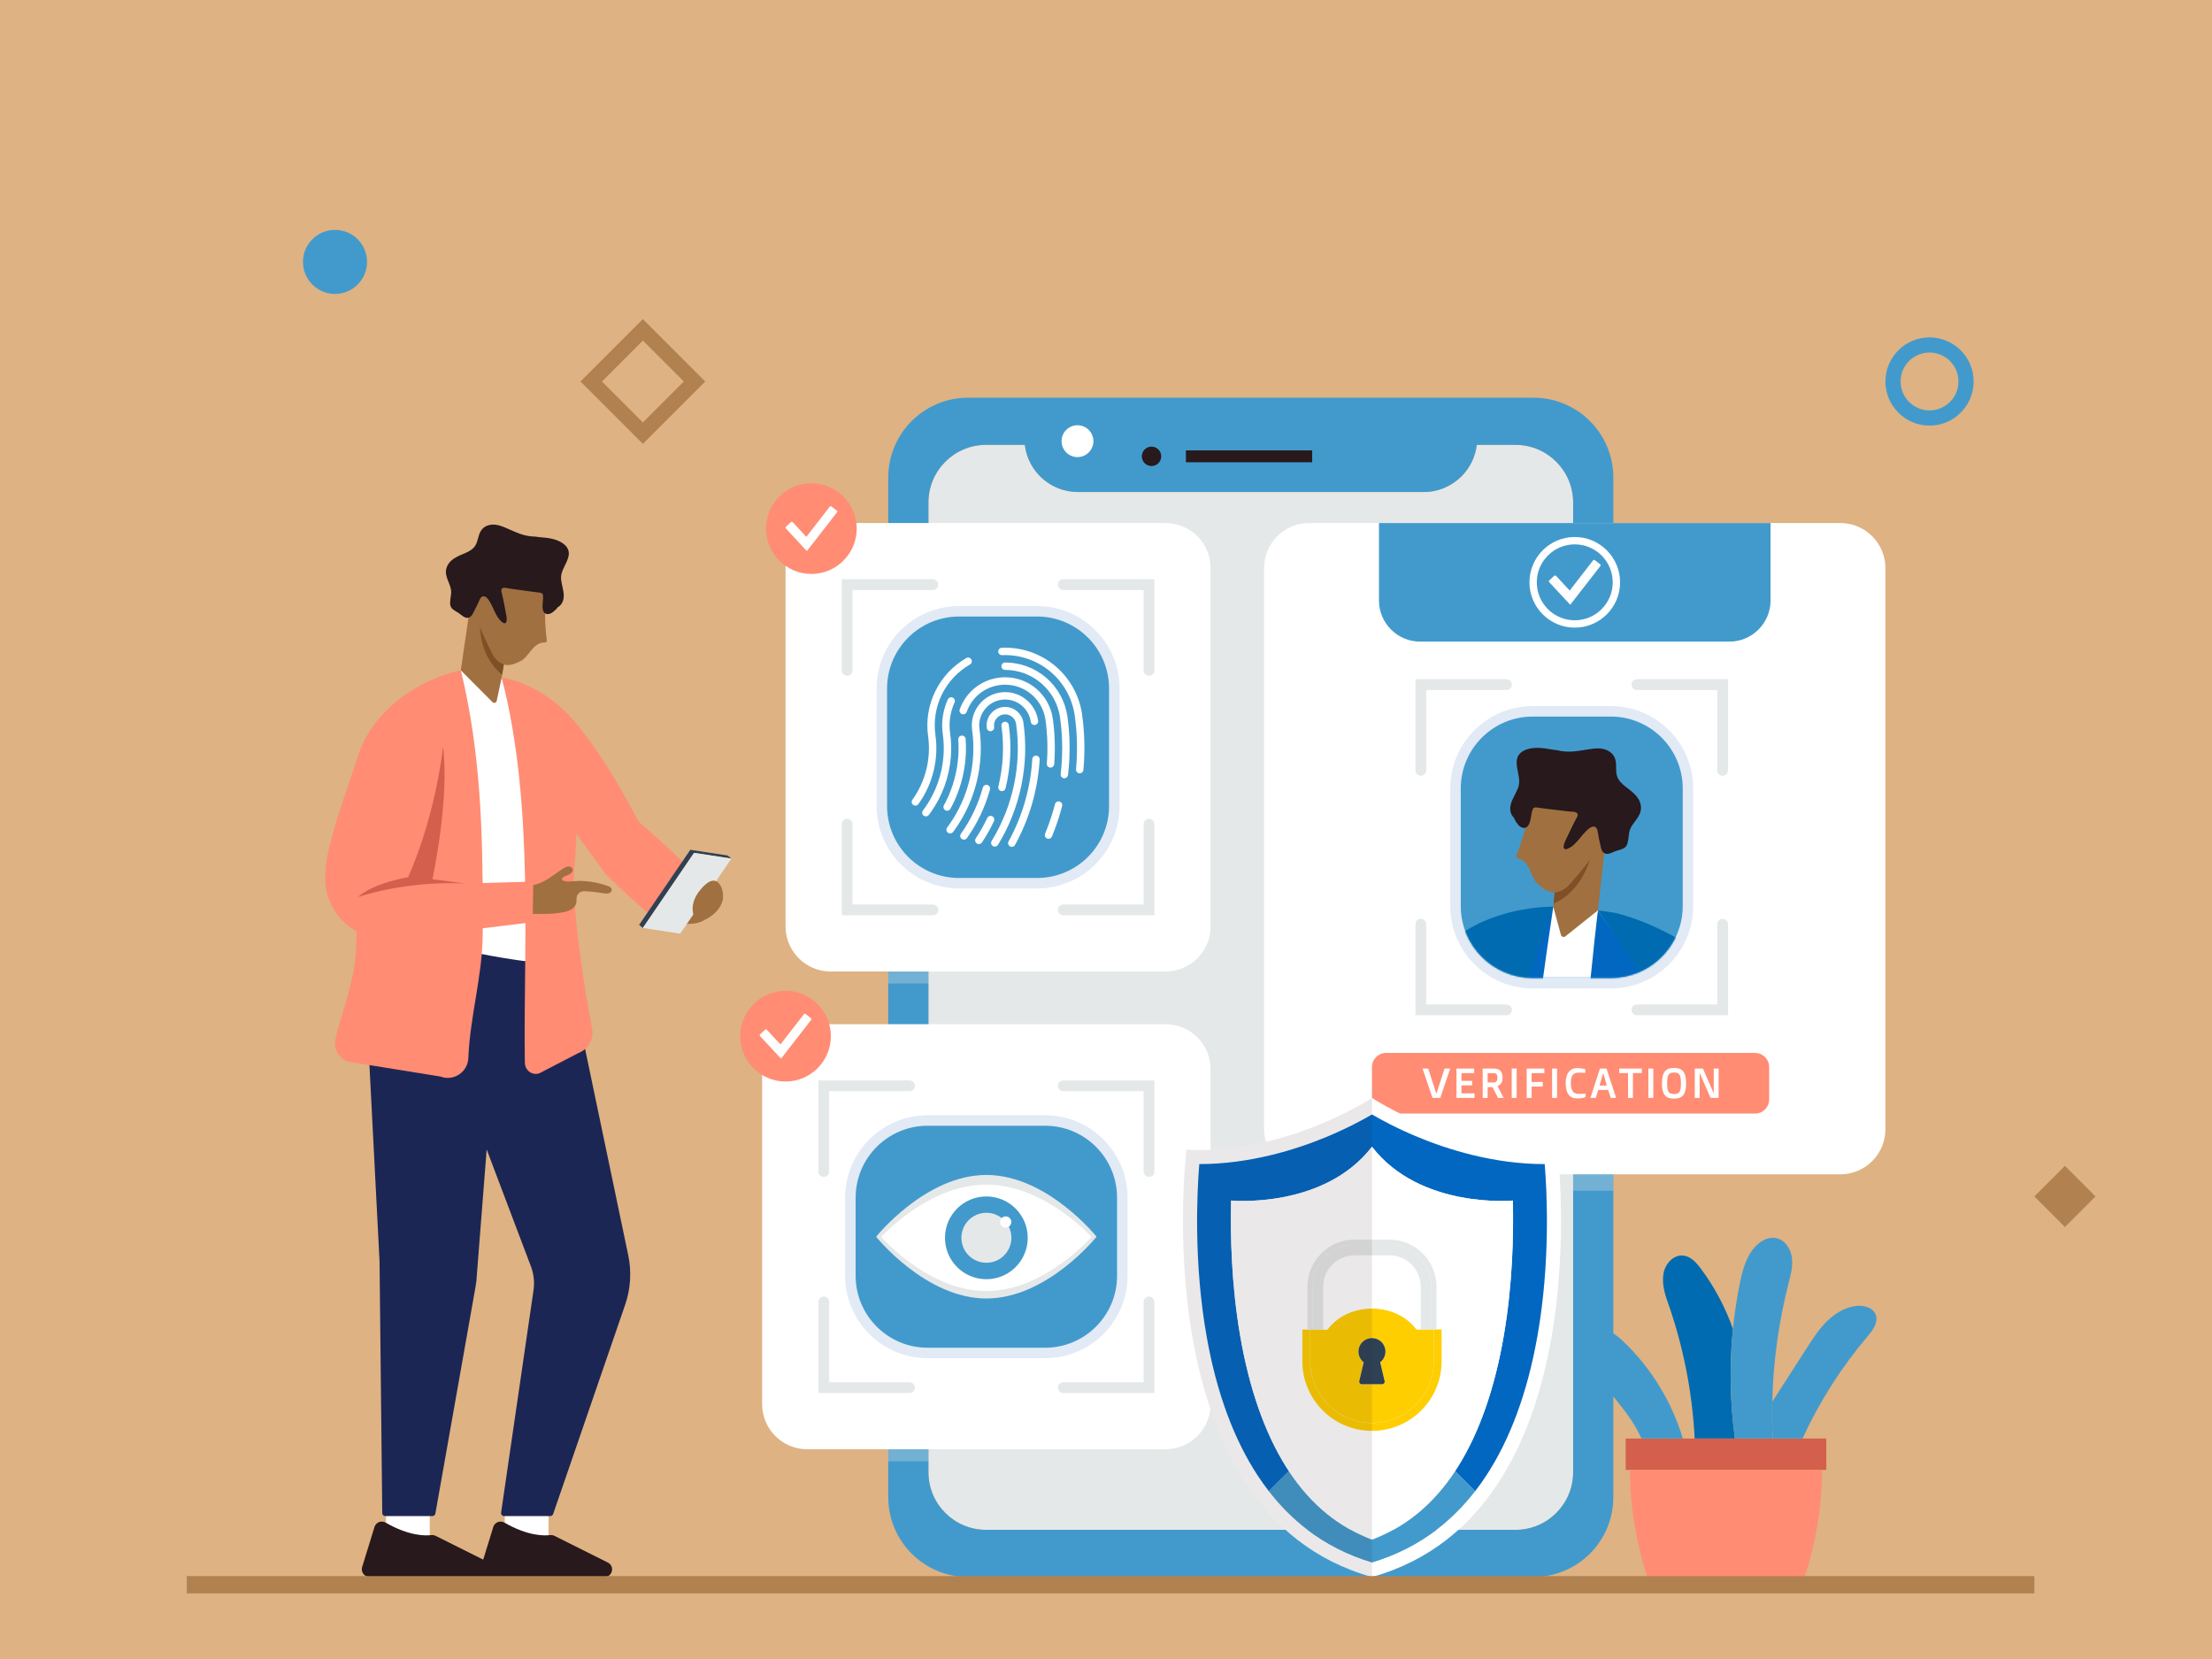 <?xml version="1.0" encoding="UTF-8"?> <svg xmlns="http://www.w3.org/2000/svg" width="1440" height="1080" viewBox="0 0 1440 1080" fill="none"><rect width="1440" height="1080" fill="#DEB282"></rect><path d="M1438.22 0H1V1080H1438.22V0Z" fill="#DEB282"></path><path d="M357.1 982.15H328.62V1003.35H357.1V982.15Z" fill="white"></path><path d="M395.7 1017.23L360.93 999.83C360.06 999.39 359.08 999.22 358.12 999.34C354.48 999.8 343.76 1000.09 328.39 991.22C325.62 989.62 322.08 990.97 321.13 994.03L313.09 1020.13C312.11 1023.32 314.49 1026.55 317.83 1026.55L393.48 1026.62C398.72 1026.62 400.39 1019.57 395.71 1017.22L395.7 1017.23Z" fill="#27191C"></path><path d="M279.77 982.15H251.29V1003.35H279.77V982.15Z" fill="white"></path><path d="M318.37 1017.23L283.6 999.83C282.73 999.39 281.75 999.22 280.79 999.34C277.15 999.8 266.43 1000.09 251.06 991.22C248.29 989.62 244.75 990.97 243.8 994.03L235.76 1020.13C234.78 1023.32 237.16 1026.55 240.5 1026.55L316.15 1026.62C321.39 1026.62 323.06 1019.57 318.38 1017.22L318.37 1017.23Z" fill="#27191C"></path><path d="M326.59 441.08L349.52 481.32L347.26 635.03L288.86 625.85L288.39 450.48L299.99 436.37L326.59 441.08Z" fill="white"></path><path d="M358.26 986.94H328.12C326.94 986.94 326.04 985.9 326.21 984.73L347.33 839.85C348.09 834.65 347.5 829.34 345.63 824.43L316.82 748.29L310.42 830.1C310.31 832.71 310.01 835.3 309.54 837.87L283.43 985.35C283.27 986.27 282.47 986.94 281.53 986.94H250.78C249.72 986.94 248.86 986.09 248.85 985.03L247.08 821.02L239.38 671.47C237.65 637.89 268.14 611.79 301.07 618.59C325.82 623.71 348.8 627.57 369.4 627.91L408.98 817.16C411.23 827.89 410.53 839.04 406.96 849.41L360.09 985.64C359.82 986.42 359.09 986.94 358.27 986.94H358.26Z" fill="#1C2654"></path><path d="M459.61 579.23L437.16 606.23C424.49 597.95 403.23 577.75 394.38 569.21L342.19 497L326.59 441.07C326.59 441.07 354.17 444.31 376.78 473.03C395.9 497.3 405.76 516.72 415.47 534.47C416.33 536.04 449.91 563.14 459.62 579.22L459.61 579.23Z" fill="#FF8C73"></path><path d="M326.59 441.08C326.59 441.08 384.6 451.08 373.91 564.62C371.72 587.9 380.11 642.47 385.41 669.7C386.7 676.32 383.06 682.91 376.79 685.39L351.35 698.6C346.67 700.45 341.78 696.95 341.69 691.92C340.41 620.87 348.25 524.51 326.59 441.09V441.08Z" fill="#FF8C73"></path><path d="M314.28 595.01C314.28 599.55 314.27 604.09 314.23 608.64C314.06 635.15 306 661.5 304.88 688.83C304.5 698.01 295.22 704.1 286.65 700.81L226.31 691.08C220.38 688.8 217.03 682.53 218.41 676.33C221.57 662.06 230.91 638.77 231.77 618.44C232.1 610.6 232.33 602.43 232.52 594.05C233.07 569.4 233.25 542.85 234.43 516.95L299.99 436.37C313.07 490.03 314.27 542.78 314.28 595.01Z" fill="#FF8C73"></path><path d="M453.16 576.14C448.47 581.96 444.49 588.35 441.31 595.12C444.63 598.54 429.02 595.88 432.34 599.3C436.99 600.54 451.76 603.79 458.8 598.72C457.53 591.07 454.43 583.79 453.16 576.14Z" fill="#A07040"></path><path d="M343.99 594.82C351.33 595.04 358.73 595.25 365.97 593.98C367.87 593.65 369.79 593.2 371.48 592.26C372.89 591.48 374.15 590.31 374.83 588.83C375.57 587.23 375.09 585.49 375.46 583.79C375.77 582.35 376.78 581.25 378.08 580.62C379.53 579.92 381.06 580.2 382.64 580.3C384.98 580.45 387.31 580.69 389.62 581.02C390.99 581.22 392.36 581.43 393.74 581.62C394.93 581.79 396.22 581.78 397.22 581.05C397.87 580.58 398.29 579.82 398.19 579.03C398.04 577.77 396.76 577.16 395.62 576.75C391.8 575.37 387.71 574.4 383.7 573.89C381.65 573.63 379.58 573.49 377.51 573.46C375.51 573.43 373.63 573.72 371.65 573.85C369.9 573.97 368.04 573.93 366.43 573.19C365.82 572.91 365.64 572.11 366.08 571.6C366.92 570.62 368.41 570.12 369.69 569.63C371.44 568.97 373.4 567.44 372.69 565.6C372.38 564.79 371.6 564.26 370.74 564.13C369.2 563.88 367.84 564.64 366.6 565.43C362.87 567.78 359.45 570.6 355.65 572.82C351.85 575.04 347.51 576.67 343.12 576.31C342.81 582.37 342.98 588.83 344 594.81L343.99 594.82Z" fill="#A07040"></path><path d="M295.01 479.6L266.31 567.23C265.19 570.65 266.67 574.39 269.84 576.1L345.14 573.98C346.26 573.95 347.17 574.86 347.15 575.97L346.76 598.61C346.74 599.59 346.01 600.4 345.04 600.52L257.53 611.31C239.53 613.53 222 603.8 214.85 587.13C212.8 582.34 211.69 577.22 211.81 572C211.95 566.27 212.36 561.2 212.99 558.09C217.57 535.15 228.87 505.64 233.29 491.54C240.57 468.33 264.71 444.5 299.97 436.35L294.99 479.58L295.01 479.6Z" fill="#FF8C73"></path><path d="M306.04 394.85L299.98 436.37L320.38 456.84C320.52 456.99 320.65 457.12 320.79 457.23C321.72 457.98 323.12 457.41 323.36 456.25L326.58 441.08L326.88 439.22L327.23 437.09L330.09 419.8L330.37 418.07L306.02 394.84L306.04 394.85Z" fill="#A07040"></path><path d="M312.47 406.93C312.47 406.93 311.74 427.32 326.89 439.22L327.24 437.09L330.1 419.8L312.46 406.93H312.47Z" fill="#7F5025"></path><path d="M355.01 386.12C354.61 394.49 354.7 408.07 355.92 416.35C355.99 416.82 356.05 417.35 355.78 417.74C355.38 418.33 354.52 418.3 353.8 418.32C350.48 418.4 347.76 420.92 345.68 423.5C343.6 426.08 341.67 428.99 338.7 430.46C335.72 431.93 332.35 433.44 328.95 432.81C325.31 432.13 321.97 428.88 320.5 425.59C316 417.12 310.88 404.94 305.56 391.58L313.3 372.72L355 386.11L355.01 386.12Z" fill="#A07040"></path><path d="M293.8 364.96C296.44 362.57 299.75 361.4 302.96 360.01C305.41 358.95 307.84 357.58 309.34 355.3C311.24 352.4 311.17 348.68 312.97 345.73C315.66 341.33 321.11 340.75 325.63 342.25C331.34 344.14 336.57 347.39 342.51 348.65C343.55 348.87 344.6 349.04 345.65 349.17C347.47 349.21 349.25 349.36 350.98 349.66C354.18 349.91 357.38 350.18 360.51 351.04C365.62 352.46 371.29 355.84 370.16 361.85C369.92 363.14 369.46 364.38 368.93 365.59C367.3 369.3 364.89 372.8 365.25 376.98C365.55 380.42 367 384.29 367 387.88C367 390.04 366.48 392.1 364.87 393.91C364.39 394.46 363.82 394.9 363.21 395.22C362.79 395.77 362.34 396.3 361.84 396.79C360.46 398.14 358.7 399.71 356.66 399.77C354.94 399.82 353.81 398.67 353.44 397.08C352.7 393.88 353.81 390.73 353.48 387.49C353.29 385.61 351.06 385.78 349.63 385.6C345.35 385.03 343.24 384.79 338.97 384.16C336.64 383.82 334.31 383.5 331.97 383.19C330.6 383 327.08 381.77 326.47 383.68C326.15 384.7 326.59 385.81 326.83 386.8C327.93 391.36 328.7 396.04 329.61 400.65C329.84 401.82 330.52 406.19 328.16 405.71C327.83 405.64 327.53 405.45 327.26 405.25C324.48 403.29 322.87 399.97 321.48 396.96C320.79 395.45 320.11 393.91 319.27 392.46C318.52 391.16 317.42 389.23 316.02 388.5C313.8 387.36 312.65 389.37 311.88 391.14C311.78 391.37 311.68 391.6 311.59 391.82C310.81 393.68 309.88 395.49 308.93 397.27C308.02 398.97 307.28 401.14 305.39 401.97C302.99 403.03 300.61 400.51 298.87 399.28C297.19 398.09 293.81 396.67 293.26 394.43C292.58 391.63 293.56 388.82 293.71 386.02C294.01 380.28 288.92 375.76 290.64 369.86C291.23 367.85 292.36 366.25 293.8 364.95V364.96Z" fill="#27191C"></path><path d="M288.39 485.98C288.39 485.98 284.55 527.85 265.73 571.08C265.73 571.08 243.37 574.64 232.92 584.01C232.92 584.01 263.95 573.09 302.8 575.19L281.5 572.37C281.5 572.37 292.84 519.97 288.39 485.98Z" fill="#D35F4C"></path><path d="M418.5 604.08L416.06 602.08L449.38 553.21L473.71 556.93L476.15 558.93L451.82 555.21L418.5 604.08Z" fill="#2F4154"></path><path d="M418.5 604.08L451.82 555.21L476.15 558.93L442.83 607.8L418.5 604.08Z" fill="#E5E8E8"></path><path d="M454.24 581.53C451.64 585.3 450.23 590.02 451.21 594.54C451.5 595.86 452.11 597.1 453.1 598.01C455.55 600.27 458.48 599.15 460.83 597.75C465.38 595.06 469.4 590.93 470.53 585.76C471.34 582.03 469.94 574.57 465.42 573.42C461.28 572.37 456.28 578.55 454.23 581.52L454.24 581.53Z" fill="#A07040"></path><path d="M1024.11 327.13V958.39C1024.11 979.12 1007.31 995.92 986.59 995.92H641.94C621.21 995.92 604.41 979.12 604.41 958.39V327.13C604.41 306.41 621.21 289.6 641.94 289.6H667.13C669.18 306.89 683.89 320.31 701.74 320.31H926.78C936.4 320.31 945.13 316.41 951.43 310.1C956.81 304.71 960.44 297.57 961.39 289.6H986.58C1007.3 289.6 1024.1 306.41 1024.1 327.13H1024.11Z" fill="#E5E8E8"></path><path d="M998.3 258.9H630.22C601.52 258.9 578.25 282.16 578.25 310.86V974.66C578.25 1003.36 601.52 1026.62 630.22 1026.62H998.3C1027 1026.62 1050.26 1003.36 1050.26 974.66V310.86C1050.26 282.16 1027 258.9 998.3 258.9ZM1024.11 958.39C1024.11 979.12 1007.31 995.92 986.59 995.92H641.94C621.21 995.92 604.41 979.12 604.41 958.39V327.13C604.41 306.41 621.21 289.6 641.94 289.6H667.13C669.18 306.89 683.89 320.31 701.74 320.31H926.78C936.4 320.31 945.13 316.41 951.43 310.1C956.81 304.71 960.44 297.57 961.39 289.6H986.58C1007.3 289.6 1024.1 306.41 1024.1 327.13V958.39H1024.11Z" fill="#429ACC"></path><path d="M701.44 276.83C707.16 276.83 711.81 281.48 711.81 287.2C711.81 292.92 707.16 297.57 701.44 297.57C695.72 297.57 691.07 292.92 691.07 287.2C691.07 281.48 695.72 276.83 701.44 276.83Z" fill="white"></path><path d="M854.22 293.21H772.02V300.93H854.22V293.21Z" fill="#27191C"></path><path d="M749.64 303.39C753.13 303.39 755.96 300.56 755.96 297.07C755.96 293.58 753.13 290.75 749.64 290.75C746.15 290.75 743.32 293.58 743.32 297.07C743.32 300.56 746.15 303.39 749.64 303.39Z" fill="#27191C"></path><g opacity="0.3"><path d="M1050.27 351.15V775.15H862.98C846.78 775.15 833.6 761.97 833.6 745.76V380.53C833.6 364.32 846.78 351.14 862.98 351.14H1050.27V351.15Z" fill="#E5E8E8"></path></g><path d="M1198.02 340.48H852.3C836.074 340.48 822.92 353.634 822.92 369.86V735.1C822.92 751.326 836.074 764.48 852.3 764.48H1198.02C1214.25 764.48 1227.4 751.326 1227.4 735.1V369.86C1227.4 353.634 1214.25 340.48 1198.02 340.48Z" fill="white"></path><path d="M1065.64 442.19C1063.7 442.19 1062.13 443.76 1062.13 445.7C1062.13 447.64 1063.7 449.21 1065.64 449.21H1117.93V501.5C1117.93 503.44 1119.5 505.01 1121.44 505.01C1123.38 505.01 1124.95 503.44 1124.95 501.5V442.19H1065.64Z" fill="#E5E8E8"></path><path d="M1121.44 598.13C1119.5 598.13 1117.93 599.7 1117.93 601.64V653.93H1065.64C1063.7 653.93 1062.13 655.5 1062.13 657.44C1062.13 659.38 1063.7 660.95 1065.64 660.95H1124.95V601.64C1124.95 599.7 1123.38 598.13 1121.44 598.13Z" fill="#E5E8E8"></path><path d="M980.75 442.19H921.44V501.5C921.44 503.44 923.01 505.01 924.95 505.01C926.89 505.01 928.46 503.44 928.46 501.5V449.21H980.75C982.69 449.21 984.26 447.64 984.26 445.7C984.26 443.76 982.69 442.19 980.75 442.19Z" fill="#E5E8E8"></path><path d="M980.75 653.93H928.46V601.64C928.46 599.7 926.89 598.13 924.95 598.13C923.01 598.13 921.44 599.7 921.44 601.64V660.95H980.75C982.69 660.95 984.26 659.38 984.26 657.44C984.26 655.5 982.69 653.93 980.75 653.93Z" fill="#E5E8E8"></path><path d="M1048.59 459.66H997.79C968.15 459.66 944.13 483.68 944.13 513.32V589.82C944.13 619.45 968.15 643.48 997.79 643.48H1048.6C1078.23 643.48 1102.26 619.46 1102.26 589.82V513.31C1102.26 483.68 1078.24 459.65 1048.6 459.65L1048.59 459.66Z" fill="#E2EAF5"></path><path d="M997.79 466.47H1048.6C1074.46 466.47 1095.45 487.46 1095.45 513.32V589.82C1095.45 615.68 1074.46 636.67 1048.6 636.67H997.79C971.93 636.67 950.94 615.68 950.94 589.82V513.32C950.94 487.46 971.93 466.47 997.79 466.47Z" fill="#429ACC"></path><path d="M1152.62 340.48V390.91C1152.62 405.68 1140.6 417.69 1125.84 417.69H924.48C909.71 417.69 897.7 405.67 897.7 390.91V340.48H1152.63H1152.62Z" fill="#429ACC"></path><path d="M1025.16 408.59C1008.89 408.59 995.66 395.36 995.66 379.09C995.66 362.82 1008.89 349.59 1025.16 349.59C1041.43 349.59 1054.66 362.82 1054.66 379.09C1054.66 395.36 1041.43 408.59 1025.16 408.59ZM1025.16 354.37C1011.53 354.37 1000.44 365.46 1000.44 379.09C1000.44 392.72 1011.53 403.81 1025.16 403.81C1038.79 403.81 1049.88 392.72 1049.88 379.09C1049.88 365.46 1038.79 354.37 1025.16 354.37Z" fill="white"></path><path d="M1038.19 364.65C1038.19 364.65 1038.11 364.59 1038.06 364.56C1038.01 364.53 1037.95 364.51 1037.89 364.49C1037.83 364.47 1037.76 364.46 1037.7 364.46C1037.6 364.46 1037.49 364.48 1037.39 364.53C1037.28 364.57 1037.18 364.67 1037.08 364.8L1021.86 384.45L1012.96 374.85C1012.9 374.79 1012.81 374.74 1012.7 374.7C1012.59 374.66 1012.48 374.64 1012.35 374.64C1012.25 374.64 1012.15 374.65 1012.07 374.68C1011.98 374.71 1011.91 374.75 1011.84 374.81L1008.58 377.84C1008.4 377.98 1008.31 378.16 1008.31 378.39C1008.31 378.59 1008.38 378.78 1008.52 378.96L1022.21 393.71L1041.82 368.48C1041.93 368.35 1041.99 368.18 1041.99 367.97C1041.99 367.69 1041.89 367.49 1041.69 367.36L1038.19 364.65Z" fill="white"></path><path d="M1142.52 685.45H902.34C897.265 685.45 893.15 689.565 893.15 694.64V715.74C893.15 720.815 897.265 724.93 902.34 724.93H1142.52C1147.6 724.93 1151.71 720.815 1151.71 715.74V694.64C1151.71 689.565 1147.6 685.45 1142.52 685.45Z" fill="#FF8C73"></path><path d="M932.54 714.75L926.06 695.61H929.74L934.97 711.76H935.18L940.4 695.61H944.08L937.6 714.75H932.54Z" fill="white"></path><path d="M948.17 695.61H959.68V698.6H951.39V703.63H958.34V706.57H951.39V711.76H959.91V714.75H948.17V695.61Z" fill="white"></path><path d="M965.23 695.61H972.35C972.86 695.61 973.36 695.64 973.85 695.71C974.34 695.78 974.8 695.9 975.23 696.07C975.66 696.24 976.06 696.47 976.42 696.76C976.78 697.05 977.09 697.42 977.35 697.88C977.61 698.34 977.82 698.88 977.96 699.52C978.1 700.15 978.17 700.9 978.17 701.76C978.17 702.33 978.12 702.84 978.03 703.3C977.94 703.75 977.81 704.15 977.65 704.5C977.49 704.85 977.31 705.15 977.11 705.41C976.91 705.67 976.71 705.89 976.5 706.08C976.01 706.51 975.45 706.81 974.84 706.98V707.01L978.88 714.76H975.2L971.62 707.73H968.44V714.76H965.22V695.62L965.23 695.61ZM972.32 704.69C974 704.69 974.84 703.65 974.84 701.56C974.84 701.01 974.78 700.55 974.66 700.17C974.54 699.79 974.36 699.48 974.14 699.25C973.91 699.02 973.64 698.85 973.31 698.75C972.99 698.65 972.63 698.6 972.24 698.6H968.44V704.69H972.32Z" fill="white"></path><path d="M984.11 695.61H987.33V714.75H984.11V695.61Z" fill="white"></path><path d="M993.86 695.61H1005.37V698.6H997.08V704.37H1004.34V707.36H997.08V714.75H993.86V695.61Z" fill="white"></path><path d="M1010.4 695.61H1013.62V714.75H1010.4V695.61Z" fill="white"></path><path d="M1026.72 715.08C1026.1 715.08 1025.49 715.02 1024.88 714.91C1024.27 714.79 1023.69 714.59 1023.14 714.31C1022.59 714.02 1022.08 713.64 1021.6 713.15C1021.13 712.66 1020.71 712.05 1020.37 711.3C1020.02 710.55 1019.75 709.67 1019.55 708.64C1019.35 707.61 1019.26 706.41 1019.26 705.03C1019.26 703.65 1019.37 702.55 1019.6 701.55C1019.82 700.55 1020.12 699.69 1020.5 698.97C1020.88 698.25 1021.31 697.65 1021.81 697.18C1022.31 696.71 1022.84 696.34 1023.39 696.06C1023.94 695.78 1024.51 695.59 1025.08 695.48C1025.65 695.37 1026.2 695.31 1026.73 695.31C1027.62 695.31 1028.4 695.36 1029.06 695.44C1029.72 695.53 1030.28 695.63 1030.72 695.73C1031.24 695.86 1031.68 696 1032.05 696.16V698.47C1031.68 698.44 1031.29 698.42 1030.87 698.39C1030.51 698.37 1030.1 698.35 1029.64 698.33C1029.18 698.31 1028.7 698.3 1028.2 698.3C1027.74 698.3 1027.29 698.32 1026.84 698.35C1026.39 698.39 1025.95 698.48 1025.54 698.62C1025.12 698.77 1024.74 698.98 1024.38 699.27C1024.02 699.56 1023.71 699.95 1023.45 700.44C1023.19 700.94 1022.98 701.55 1022.83 702.3C1022.68 703.04 1022.61 703.94 1022.61 704.99C1022.61 706.1 1022.69 707.05 1022.84 707.83C1022.99 708.62 1023.2 709.27 1023.47 709.8C1023.74 710.33 1024.05 710.74 1024.41 711.05C1024.77 711.35 1025.16 711.58 1025.58 711.74C1026 711.9 1026.44 711.99 1026.9 712.03C1027.36 712.07 1027.81 712.09 1028.27 712.09C1028.86 712.09 1029.4 712.09 1029.88 712.06C1030.36 712.04 1030.77 712.02 1031.11 712.01C1031.51 711.98 1031.87 711.96 1032.2 711.93V714.25C1031.81 714.41 1031.34 714.55 1030.8 714.67C1030.33 714.78 1029.77 714.87 1029.09 714.96C1028.41 715.05 1027.63 715.09 1026.74 715.09L1026.72 715.08Z" fill="white"></path><path d="M1041.57 695.61H1045.84L1052.1 714.75H1048.54L1046.93 709.56H1040.41L1038.87 714.75H1035.36L1041.57 695.61ZM1046.05 706.67L1043.69 698.57H1043.64L1041.28 706.67H1046.06H1046.05Z" fill="white"></path><path d="M1059.84 698.57H1054.1V695.61H1068.83V698.57H1063.03V714.75H1059.84V698.57Z" fill="white"></path><path d="M1073.08 695.61H1076.3V714.75H1073.08V695.61Z" fill="white"></path><path d="M1089.8 715.17C1088.98 715.17 1088.21 715.11 1087.51 715C1086.8 714.88 1086.16 714.68 1085.58 714.39C1085 714.1 1084.48 713.71 1084.03 713.23C1083.58 712.75 1083.2 712.14 1082.88 711.4C1082.57 710.66 1082.33 709.79 1082.17 708.78C1082.01 707.77 1081.93 706.59 1081.93 705.25C1081.93 703.24 1082.11 701.58 1082.47 700.29C1082.83 698.99 1083.35 697.97 1084.03 697.22C1084.71 696.47 1085.54 695.95 1086.51 695.66C1087.48 695.37 1088.58 695.22 1089.81 695.22C1090.62 695.22 1091.38 695.28 1092.09 695.41C1092.8 695.54 1093.44 695.75 1094.02 696.04C1094.6 696.34 1095.12 696.73 1095.56 697.23C1096.01 697.73 1096.38 698.35 1096.69 699.09C1097 699.83 1097.23 700.71 1097.39 701.73C1097.55 702.75 1097.63 703.92 1097.63 705.25C1097.63 706.58 1097.55 707.75 1097.39 708.76C1097.23 709.77 1096.99 710.64 1096.69 711.38C1096.39 712.12 1096 712.73 1095.56 713.22C1095.11 713.71 1094.6 714.09 1094.02 714.38C1093.44 714.67 1092.79 714.87 1092.09 714.99C1091.38 715.11 1090.62 715.17 1089.81 715.17H1089.8ZM1089.8 712.2C1090.68 712.2 1091.4 712.1 1091.98 711.89C1092.56 711.68 1093.01 711.32 1093.36 710.8C1093.7 710.28 1093.94 709.57 1094.08 708.67C1094.22 707.77 1094.29 706.63 1094.29 705.24C1094.29 703.85 1094.22 702.7 1094.08 701.79C1093.94 700.89 1093.7 700.17 1093.36 699.64C1093.02 699.11 1092.56 698.74 1091.98 698.53C1091.4 698.32 1090.68 698.21 1089.8 698.21C1088.92 698.21 1088.19 698.32 1087.61 698.53C1087.03 698.74 1086.57 699.11 1086.23 699.64C1085.89 700.17 1085.65 700.89 1085.51 701.79C1085.37 702.69 1085.3 703.84 1085.3 705.24C1085.3 706.64 1085.37 707.77 1085.51 708.67C1085.65 709.57 1085.89 710.28 1086.23 710.8C1086.57 711.32 1087.03 711.69 1087.61 711.89C1088.19 712.1 1088.92 712.2 1089.8 712.2Z" fill="white"></path><path d="M1103.27 695.61H1108.61L1115.59 711.76H1115.66C1115.66 711.44 1115.64 711.11 1115.63 710.78C1115.63 710.49 1115.62 710.19 1115.62 709.85V695.6H1118.81V714.74H1113.59L1107.68 701.27C1107.52 700.89 1107.37 700.55 1107.22 700.22C1107.08 699.9 1106.96 699.62 1106.86 699.37C1106.73 699.08 1106.62 698.82 1106.52 698.58H1106.47V714.73H1103.28V695.59L1103.27 695.61Z" fill="white"></path><mask id="mask0_821_159" style="mask-type:luminance" maskUnits="userSpaceOnUse" x="950" y="466" width="146" height="171"><path d="M997.79 466.47H1048.6C1074.46 466.47 1095.45 487.46 1095.45 513.32V589.82C1095.45 615.68 1074.46 636.67 1048.6 636.67H997.79C971.93 636.67 950.94 615.68 950.94 589.82V513.32C950.94 487.46 971.93 466.47 997.79 466.47Z" fill="white"></path></mask><g mask="url(#mask0_821_159)"><path d="M1055.6 627.75L1091.86 680.66L1126.69 716.26L1130.73 813.96C1130.76 814.9 1131.44 815.7 1132.36 815.88L1157.47 819.81C1158.65 820.04 1159.77 819.2 1159.88 818C1159.88 818 1169.24 708.59 1169.24 708.58C1171.16 686.08 1158.03 667.45 1143.25 652.03C1126.18 634.22 1105.85 617.6 1083.82 606.54C1076.77 603 1069.51 599.86 1062.03 597.35C1058.58 596.19 1055.08 595.17 1051.54 594.33C1050.42 594.06 1042.28 592.89 1040.27 592.63C1039.49 597.14 1055.61 627.75 1055.61 627.75H1055.6Z" fill="#006BB0"></path><path d="M1011.17 590.25L984.98 635.54L982.24 782.23L1041.19 776.75L1050.1 607.67L1040.26 592.63L1011.17 590.25Z" fill="white"></path><path d="M1011.17 590.25C1011.17 590.25 967.3 596.06 955.11 635.26C949.2 654.27 944.24 696.5 942.48 728.89C941.28 750.88 933.14 781.06 928.98 816.95C928.06 824.91 937.85 829.74 944.4 825.12L980.66 806.16C986.99 801.69 990.8 794.44 990.83 786.69C991.03 733.12 1000.19 664.57 1011.18 590.26L1011.17 590.25Z" fill="#0267C1"></path><path d="M1099.05 679.25C1090.01 721.35 1086.51 775 1091.75 821.25C1092.34 826.45 1086.56 829.95 1082.23 827.02L1068.62 817.8L1051.7 807.13L1041.72 800.83C1034.97 796.57 1030.62 789.38 1029.99 781.43C1024.75 716.28 1040.27 592.63 1040.27 592.63L1099.05 679.25Z" fill="#0267C1"></path><path d="M892.51 648.8L827.75 609.94C826.25 609.02 824.27 609.67 823.62 611.31L811.69 631.65C811.26 632.74 811.54 633.98 812.4 634.78L868.28 686.72C882.01 699.49 902.66 701.31 918.42 691.16L992.22 643.62L1011.17 590.26C1011.17 590.26 976.56 589.46 949.77 608.87C929.17 623.79 907.77 640.36 900.3 647.88C898.23 649.96 895.01 650.35 892.51 648.81V648.8Z" fill="#006BB0"></path><path d="M1045.32 547.57L1040.26 592.63L1019.26 609.38C1018.37 610.29 1016.85 610.07 1016.25 608.95L1011.17 590.26L1011.36 588.23L1011.57 585.91L1013.32 567.06L1013.5 565.18L1045.32 547.58V547.57Z" fill="#A07040"></path><path d="M1035.29 558.43C1035.29 558.43 1030.46 579.94 1011.36 588.23L1011.57 585.91L1013.32 567.06L1035.29 558.44V558.43Z" fill="#7F5025"></path><path d="M996.53 525.02C994.65 533.87 990.83 548.04 987.29 556.37C987.09 556.85 986.88 557.38 987.05 557.87C987.31 558.6 988.21 558.8 988.96 559.01C992.4 560 994.56 563.38 996.03 566.65C997.5 569.92 998.71 573.49 1001.42 575.84C1004.13 578.19 1007.24 580.7 1010.97 580.97C1014.96 581.26 1019.34 578.77 1021.78 575.74C1028.8 568.12 1037.49 556.8 1046.72 544.29L1043.8 522.46L996.54 525.02H996.53Z" fill="#A07040"></path><path d="M1066.31 519.68C1064.21 516.46 1061.07 514.33 1058.09 512C1055.82 510.22 1053.65 508.13 1052.72 505.33C1051.52 501.78 1052.62 497.91 1051.55 494.33C1049.95 488.99 1044.4 486.9 1039.27 487.22C1032.78 487.63 1026.42 489.59 1019.88 489.28C1018.73 489.22 1017.59 489.11 1016.46 488.96C1014.55 488.5 1012.65 488.17 1010.75 488.01C1007.34 487.4 1003.91 486.8 1000.41 486.84C994.68 486.92 987.83 488.9 987.36 495.49C987.26 496.91 987.39 498.32 987.62 499.74C988.31 504.06 989.87 508.38 988.35 512.65C987.1 516.16 984.52 519.81 983.53 523.56C982.94 525.82 982.92 528.11 984.11 530.45C984.47 531.16 984.94 531.77 985.49 532.27C985.77 532.96 986.1 533.63 986.49 534.28C987.56 536.07 988.97 538.19 991.09 538.82C992.87 539.34 994.37 538.45 995.2 536.89C996.85 533.74 996.55 530.15 997.78 526.86C998.49 524.95 1000.78 525.74 1002.33 525.94C1006.96 526.52 1009.23 526.85 1013.87 527.36C1016.4 527.65 1018.92 527.95 1021.45 528.26C1022.93 528.44 1026.95 528.12 1027.06 530.28C1027.11 531.43 1026.35 532.47 1025.83 533.44C1023.43 537.91 1021.34 542.58 1019.12 547.15C1018.56 548.31 1016.66 552.69 1019.24 552.83C1019.61 552.85 1019.97 552.73 1020.31 552.6C1023.76 551.32 1026.35 548.29 1028.62 545.52C1029.75 544.13 1030.89 542.71 1032.17 541.43C1033.31 540.28 1034.99 538.56 1036.65 538.18C1039.28 537.59 1039.94 540.01 1040.25 542.07C1040.3 542.34 1040.33 542.61 1040.36 542.85C1040.67 545.01 1041.14 547.15 1041.65 549.27C1042.13 551.29 1042.31 553.77 1044.06 555.15C1046.28 556.92 1049.46 554.94 1051.61 554.13C1053.69 553.35 1057.62 552.79 1058.8 550.6C1060.28 547.86 1060.02 544.66 1060.64 541.69C1061.9 535.6 1068.46 532.28 1068.28 525.65C1068.22 523.39 1067.47 521.41 1066.32 519.66L1066.31 519.68Z" fill="#27191C"></path></g><g opacity="0.3"><path d="M795.92 377.68V610.88C795.92 627.08 782.74 640.27 766.53 640.27H578.25V348.3H766.53C782.73 348.3 795.92 361.48 795.92 377.69V377.68Z" fill="#E5E8E8"></path></g><path d="M758.72 340.48H540.76C524.534 340.48 511.38 353.634 511.38 369.86V603.07C511.38 619.296 524.534 632.45 540.76 632.45H758.72C774.946 632.45 788.1 619.296 788.1 603.07V369.86C788.1 353.634 774.946 340.48 758.72 340.48Z" fill="white"></path><path d="M692.18 377.08C690.24 377.08 688.67 378.65 688.67 380.59C688.67 382.53 690.24 384.1 692.18 384.1H744.47V436.39C744.47 438.33 746.04 439.9 747.98 439.9C749.92 439.9 751.49 438.33 751.49 436.39V377.08H692.18Z" fill="#E5E8E8"></path><path d="M747.98 533.02C746.04 533.02 744.47 534.59 744.47 536.53V588.82H692.18C690.24 588.82 688.67 590.39 688.67 592.33C688.67 594.27 690.24 595.84 692.18 595.84H751.49V536.53C751.49 534.59 749.92 533.02 747.98 533.02Z" fill="#E5E8E8"></path><path d="M607.29 377.08H547.98V436.39C547.98 438.33 549.55 439.9 551.49 439.9C553.43 439.9 555 438.33 555 436.39V384.1H607.29C609.23 384.1 610.8 382.53 610.8 380.59C610.8 378.65 609.23 377.08 607.29 377.08Z" fill="#E5E8E8"></path><path d="M607.29 588.82H555V536.53C555 534.59 553.43 533.02 551.49 533.02C549.55 533.02 547.98 534.59 547.98 536.53V595.84H607.29C609.23 595.84 610.8 594.27 610.8 592.33C610.8 590.39 609.23 588.82 607.29 588.82Z" fill="#E5E8E8"></path><path d="M675.14 394.55H624.34C594.7 394.55 570.68 418.57 570.68 448.21V524.71C570.68 554.34 594.7 578.37 624.34 578.37H675.15C704.78 578.37 728.81 554.35 728.81 524.71V448.2C728.81 418.57 704.79 394.54 675.15 394.54L675.14 394.55Z" fill="#E2EAF5"></path><path d="M624.33 401.36H675.14C701 401.36 721.99 422.35 721.99 448.21V524.71C721.99 550.57 701 571.56 675.14 571.56H624.33C598.47 571.56 577.48 550.57 577.48 524.71V448.21C577.48 422.35 598.47 401.36 624.33 401.36Z" fill="#429ACC"></path><path d="M704.45 465.17C702.73 453.02 696.67 441.92 687.38 433.92C678.19 426 666.46 421.64 654.34 421.64C653.62 421.64 652.89 421.66 652.16 421.69C650.83 421.75 649.8 422.87 649.85 424.2C649.91 425.53 651.04 426.56 652.36 426.51C653.01 426.48 653.68 426.47 654.33 426.47C665.29 426.47 675.91 430.42 684.22 437.58C692.63 444.83 698.11 454.87 699.66 465.86C701.28 477.32 701.56 489.07 700.49 500.78C700.37 502.11 701.35 503.28 702.67 503.4C702.74 503.4 702.82 503.41 702.89 503.41C704.12 503.41 705.17 502.47 705.29 501.22C706.39 489.14 706.1 477.01 704.43 465.19L704.45 465.17Z" fill="white"></path><path d="M608.97 478.67C606.34 460.08 615.17 441.99 631.45 432.57C632.6 431.9 633 430.43 632.33 429.28C631.66 428.13 630.19 427.73 629.04 428.4C620.4 433.39 613.47 440.77 609 449.74C604.42 458.93 602.76 469.16 604.2 479.34C606.21 493.57 602.59 508.46 594.27 520.2C594.17 520.34 594.07 520.49 593.96 520.63C593.18 521.71 593.41 523.21 594.49 524C594.92 524.31 595.42 524.46 595.91 524.46C596.65 524.46 597.39 524.12 597.86 523.47C597.98 523.31 598.1 523.14 598.21 522.98C607.23 510.26 611.15 494.11 608.97 478.67Z" fill="white"></path><path d="M689.73 521.78C688.44 521.45 687.12 522.22 686.79 523.51C686.37 525.14 685.91 526.77 685.43 528.38C683.99 533.24 682.27 538.06 680.34 542.72C679.83 543.95 680.41 545.36 681.64 545.87C681.94 546 682.26 546.06 682.56 546.06C683.51 546.06 684.4 545.5 684.79 544.57C686.79 539.76 688.56 534.77 690.05 529.75C690.54 528.09 691.01 526.4 691.45 524.72C691.79 523.43 691.01 522.12 689.72 521.78H689.73Z" fill="white"></path><path d="M681.08 441.22C673.64 434.81 664.14 431.28 654.33 431.28C653 431.28 651.92 432.36 651.92 433.69C651.92 435.02 653 436.1 654.33 436.1C662.98 436.1 671.36 439.22 677.93 444.87C684.57 450.59 688.9 458.52 690.12 467.2C691.37 476.05 691.77 485.14 691.31 494.2C691.14 497.44 690.87 500.72 690.48 503.95C690.32 505.27 691.27 506.47 692.59 506.63C692.69 506.64 692.78 506.65 692.88 506.65C694.08 506.65 695.12 505.75 695.27 504.52C695.67 501.18 695.96 497.8 696.13 494.45C696.61 485.08 696.2 475.69 694.9 466.53C693.51 456.7 688.6 447.71 681.08 441.23V441.22Z" fill="white"></path><path d="M618.52 477.32C617.56 470.49 618.55 463.58 621.41 457.32C621.96 456.11 621.43 454.68 620.22 454.13C619.01 453.58 617.58 454.11 617.03 455.32C613.8 462.42 612.66 470.26 613.76 477.99C614.42 482.67 614.57 487.46 614.2 492.24C613.26 504.39 609.1 515.99 602.16 525.77C601.75 526.35 601.31 526.95 600.82 527.59C600.01 528.65 600.21 530.16 601.27 530.97C601.71 531.3 602.22 531.47 602.73 531.47C603.46 531.47 604.17 531.14 604.65 530.52C605.18 529.83 605.66 529.18 606.1 528.55C613.53 518.06 618 505.63 619.01 492.61C619.41 487.48 619.25 482.33 618.54 477.31L618.52 477.32Z" fill="white"></path><path d="M618.7 526.55C626.27 512.81 629.79 496.67 628.62 481.09C628.52 479.76 627.36 478.76 626.04 478.87C624.71 478.97 623.72 480.13 623.82 481.45C624.92 496.1 621.6 511.29 614.48 524.22C613.84 525.39 614.26 526.85 615.43 527.49C615.8 527.69 616.2 527.79 616.59 527.79C617.44 527.79 618.26 527.34 618.7 526.54V526.55Z" fill="white"></path><path d="M683.69 499.71C683.75 499.71 683.81 499.71 683.88 499.71C685.13 499.71 686.18 498.75 686.28 497.48C687.01 487.93 686.75 478.34 685.51 468.97C685.46 468.6 685.41 468.22 685.36 467.85C684.3 460.33 680.55 453.46 674.79 448.5C669.1 443.6 661.84 440.9 654.34 440.9C652.88 440.9 651.4 441 649.94 441.21C638.35 442.85 628.72 450.73 624.78 461.79C624.33 463.04 624.99 464.42 626.24 464.87C627.49 465.32 628.87 464.66 629.32 463.41C632.65 454.05 640.8 447.37 650.61 445.99C651.84 445.82 653.09 445.73 654.34 445.73C660.68 445.73 666.83 448.02 671.64 452.16C676.51 456.35 679.68 462.17 680.58 468.53C680.63 468.89 680.68 469.25 680.73 469.61C681.93 478.64 682.18 487.89 681.47 497.11C681.37 498.44 682.36 499.6 683.69 499.7V499.71Z" fill="white"></path><path d="M674.56 491.91C673.22 491.84 672.09 492.85 672.01 494.18C670.92 512.9 665.58 531.41 656.57 547.72C655.93 548.89 656.35 550.35 657.51 551C657.88 551.2 658.28 551.3 658.67 551.3C659.52 551.3 660.34 550.85 660.78 550.05C670.14 533.11 675.68 513.89 676.82 494.46C676.9 493.13 675.88 491.99 674.55 491.91H674.56Z" fill="white"></path><path d="M637.62 474.62C636.99 470.17 638.14 465.73 640.85 462.12C643.56 458.51 647.51 456.18 651.97 455.55C652.74 455.44 653.54 455.38 654.34 455.38C658.37 455.38 662.28 456.83 665.35 459.48C668.45 462.15 670.46 465.85 671.04 469.9C671.23 471.22 672.45 472.14 673.76 471.95C675.08 471.76 676 470.54 675.81 469.23C675.08 464.02 672.48 459.27 668.5 455.84C664.56 452.44 659.53 450.57 654.34 450.57C653.31 450.57 652.28 450.64 651.29 450.78C645.56 451.59 640.48 454.59 637 459.22C633.51 463.86 632.04 469.56 632.85 475.29C635.88 496.76 630.43 519.23 617.89 536.91C617.43 537.55 617.01 538.13 616.59 538.69C615.79 539.75 616 541.26 617.07 542.07C617.5 542.4 618.01 542.55 618.52 542.55C619.25 542.55 619.97 542.22 620.45 541.59C620.9 541 621.35 540.38 621.83 539.7C635.08 521.01 640.84 497.29 637.63 474.61L637.62 474.62Z" fill="white"></path><path d="M642.78 511.01C641.5 510.66 640.17 511.41 639.82 512.69C636.84 523.5 632.11 533.53 625.75 542.49L625.67 542.61C625.67 542.61 625.61 542.69 625.58 542.73C624.78 543.79 625 545.31 626.06 546.11C626.49 546.44 627 546.59 627.51 546.59C628.24 546.59 628.97 546.26 629.44 545.63C629.5 545.55 629.55 545.48 629.6 545.4L629.68 545.28C636.36 535.86 641.33 525.32 644.46 513.97C644.81 512.69 644.06 511.36 642.78 511.01Z" fill="white"></path><path d="M666.26 470.57C665.33 463.99 659.22 459.39 652.64 460.32C646.06 461.25 641.46 467.36 642.39 473.94C642.58 475.26 643.8 476.18 645.11 475.99C646.43 475.8 647.35 474.58 647.16 473.27C646.6 469.32 649.36 465.66 653.31 465.1C657.26 464.54 660.92 467.3 661.48 471.25C665.2 497.58 659.55 524.65 645.56 547.46C644.86 548.59 645.22 550.08 646.35 550.78C646.74 551.02 647.18 551.14 647.61 551.14C648.42 551.14 649.21 550.73 649.67 549.99C656.86 538.26 661.96 525.39 664.82 511.73C667.69 498.03 668.17 484.18 666.25 470.59L666.26 470.57Z" fill="white"></path><path d="M645.91 531.36C644.71 530.79 643.27 531.31 642.7 532.51C640.53 537.11 638.01 541.57 635.22 545.75C634.48 546.86 634.78 548.35 635.89 549.09C636.3 549.36 636.77 549.5 637.23 549.5C638.01 549.5 638.77 549.12 639.24 548.43C642.16 544.05 644.8 539.39 647.07 534.57C647.64 533.37 647.12 531.93 645.92 531.36H645.91Z" fill="white"></path><path d="M651.7 514.95C651.89 515 652.08 515.02 652.27 515.02C653.36 515.02 654.34 514.28 654.61 513.18C657.93 499.47 658.64 485.59 656.71 471.93C656.52 470.61 655.3 469.69 653.99 469.88C652.67 470.07 651.75 471.29 651.94 472.6C653.78 485.65 653.11 498.93 649.93 512.04C649.62 513.33 650.41 514.64 651.7 514.95Z" fill="white"></path><path d="M528.21 373.63C511.94 373.63 498.71 360.4 498.71 344.13C498.71 327.86 511.94 314.63 528.21 314.63C544.48 314.63 557.71 327.86 557.71 344.13C557.71 360.4 544.48 373.63 528.21 373.63Z" fill="#FF8C73"></path><path d="M541.25 329.7C541.25 329.7 541.17 329.64 541.12 329.61C541.07 329.58 541.01 329.56 540.95 329.54C540.89 329.52 540.82 329.51 540.76 329.51C540.66 329.51 540.55 329.53 540.45 329.58C540.34 329.62 540.24 329.72 540.14 329.85L524.92 349.5L516.02 339.9C515.96 339.84 515.87 339.79 515.76 339.75C515.65 339.71 515.54 339.69 515.41 339.69C515.31 339.69 515.21 339.7 515.13 339.73C515.04 339.76 514.97 339.8 514.9 339.86L511.64 342.89C511.46 343.03 511.37 343.21 511.37 343.44C511.37 343.64 511.44 343.83 511.58 344.01L525.27 358.76L544.88 333.53C544.99 333.4 545.05 333.23 545.05 333.02C545.05 332.74 544.95 332.54 544.75 332.41L541.25 329.7Z" fill="white"></path><g opacity="0.3"><path d="M795.92 703.95V921.9C795.92 938.1 782.74 951.29 766.53 951.29H578.25V674.57H766.53C782.73 674.57 795.92 687.75 795.92 703.96V703.95Z" fill="#E5E8E8"></path></g><path d="M758.72 666.74H525.51C509.284 666.74 496.13 679.894 496.13 696.12V914.08C496.13 930.306 509.284 943.46 525.51 943.46H758.72C774.946 943.46 788.1 930.306 788.1 914.08V696.12C788.1 679.894 774.946 666.74 758.72 666.74Z" fill="white"></path><path d="M751.49 847.55C751.49 845.61 749.92 844.04 747.98 844.04C746.04 844.04 744.47 845.61 744.47 847.55V899.84H692.18C690.24 899.84 688.67 901.41 688.67 903.35C688.67 905.29 690.24 906.86 692.18 906.86H751.49V847.55Z" fill="#E5E8E8"></path><path d="M595.55 903.35C595.55 901.41 593.98 899.84 592.04 899.84H539.75V847.55C539.75 845.61 538.18 844.04 536.24 844.04C534.3 844.04 532.73 845.61 532.73 847.55V906.86H592.04C593.98 906.86 595.55 905.29 595.55 903.35Z" fill="#E5E8E8"></path><path d="M751.49 762.66V703.35H692.18C690.24 703.35 688.67 704.92 688.67 706.86C688.67 708.8 690.24 710.37 692.18 710.37H744.47V762.66C744.47 764.6 746.04 766.17 747.98 766.17C749.92 766.17 751.49 764.6 751.49 762.66Z" fill="#E5E8E8"></path><path d="M539.75 762.66V710.37H592.04C593.98 710.37 595.55 708.8 595.55 706.86C595.55 704.92 593.98 703.35 592.04 703.35H532.73V762.66C532.73 764.6 534.3 766.17 536.24 766.17C538.18 766.17 539.75 764.6 539.75 762.66Z" fill="#E5E8E8"></path><path d="M734.02 830.5V779.7C734.02 750.06 710 726.04 680.36 726.04H603.86C574.23 726.04 550.2 750.06 550.2 779.7V830.51C550.2 860.14 574.22 884.17 603.86 884.17H680.37C710 884.17 734.03 860.15 734.03 830.51L734.02 830.5Z" fill="#E2EAF5"></path><path d="M603.86 732.85H680.36C706.22 732.85 727.21 753.84 727.21 779.7V830.51C727.21 856.37 706.22 877.36 680.36 877.36H603.86C578 877.36 557.01 856.37 557.01 830.51V779.7C557.01 753.84 578 732.85 603.86 732.85Z" fill="#429ACC"></path><path d="M642.11 764.89C602.48 764.89 570.36 805.1 570.36 805.1C570.36 805.1 602.48 845.31 642.11 845.31C681.74 845.31 713.86 805.1 713.86 805.1C713.86 805.1 681.74 764.89 642.11 764.89Z" fill="#E5E8E8"></path><path d="M642.11 771.16C604.33 771.16 573.7 805.23 573.7 805.23C573.7 805.23 604.33 840.47 642.11 840.47C679.89 840.47 710.52 805.23 710.52 805.23C710.52 805.23 679.89 771.16 642.11 771.16Z" fill="white"></path><path d="M642.11 832.76C656.989 832.76 669.05 820.699 669.05 805.82C669.05 790.941 656.989 778.88 642.11 778.88C627.231 778.88 615.17 790.941 615.17 805.82C615.17 820.699 627.231 832.76 642.11 832.76Z" fill="#429ACC"></path><path d="M644.747 821.847C653.617 820.407 659.64 812.05 658.2 803.18C656.76 794.31 648.403 788.287 639.533 789.727C630.664 791.167 624.641 799.524 626.08 808.394C627.52 817.263 635.877 823.286 644.747 821.847Z" fill="#E5E8E8"></path><path d="M654.7 791.85C652.67 791.85 651.03 793.49 651.03 795.52C651.03 797.55 652.67 799.19 654.7 799.19C656.73 799.19 658.37 797.55 658.37 795.52C658.37 793.49 656.73 791.85 654.7 791.85Z" fill="white"></path><path d="M511.38 704.06C495.11 704.06 481.88 690.83 481.88 674.56C481.88 658.29 495.11 645.06 511.38 645.06C527.65 645.06 540.88 658.29 540.88 674.56C540.88 690.83 527.65 704.06 511.38 704.06Z" fill="#FF8C73"></path><path d="M524.41 660.13C524.41 660.13 524.33 660.07 524.28 660.04C524.23 660.01 524.17 659.99 524.11 659.97C524.05 659.95 523.98 659.94 523.92 659.94C523.82 659.94 523.71 659.96 523.61 660.01C523.5 660.05 523.4 660.15 523.3 660.28L508.08 679.93L499.18 670.33C499.12 670.27 499.03 670.22 498.92 670.18C498.81 670.14 498.7 670.12 498.57 670.12C498.47 670.12 498.37 670.13 498.29 670.16C498.2 670.19 498.13 670.23 498.06 670.29L494.8 673.32C494.62 673.46 494.54 673.64 494.54 673.87C494.54 674.07 494.61 674.26 494.75 674.44L508.44 689.19L528.05 663.96C528.16 663.83 528.22 663.66 528.22 663.45C528.22 663.17 528.12 662.97 527.92 662.84L524.42 660.13H524.41Z" fill="white"></path><path d="M1188.89 936.48H1058.32V956.92H1188.89V936.48Z" fill="#D35F4C"></path><path d="M1186.06 956.92L1186.05 956.95V956.92H1186.06Z" fill="#27191C"></path><path d="M1186.05 956.92V956.96C1186.17 980.03 1182.19 1003.27 1174.89 1026.63H1072.34C1065.02 1003.25 1061.04 980 1061.17 956.92H1186.06H1186.05Z" fill="#FF8C73"></path><path d="M1095.5 936.48H1068.57C1064.57 927.27 1058.38 919.06 1051.99 911.27C1044.57 902.21 1036.7 893.4 1031.06 883.15C1029.43 880.18 1027.96 876.88 1028.43 873.53C1028.99 869.5 1032.44 866.24 1036.36 865.18C1040.28 864.12 1044.54 864.99 1048.18 866.84C1051.8 868.68 1054.88 871.42 1057.8 874.26C1075.37 891.36 1088.48 913 1095.51 936.49L1095.5 936.48Z" fill="#429ACC"></path><path d="M1129.43 936.48H1103.21C1101.7 906.11 1095.73 875.95 1085.54 847.29C1083.43 841.35 1081.85 835.03 1082.97 828.83C1084.09 822.63 1089.5 816.71 1095.77 817.36C1100.66 817.87 1104.31 821.95 1107.24 825.88C1116.13 837.8 1123.19 851.09 1128.12 865.11C1125.74 888.84 1126.17 912.85 1129.42 936.47L1129.43 936.48Z" fill="#006BB0"></path><path d="M1153.73 912.53C1153.54 920.51 1153.64 928.5 1154.01 936.48H1129.43C1126.18 912.85 1125.75 888.85 1128.13 865.12C1129.1 855.43 1130.54 845.8 1132.45 836.26C1134.04 828.27 1136.08 820.09 1140.95 813.56C1144.68 808.55 1150.92 804.56 1156.96 806.18C1162.45 807.65 1165.91 813.4 1166.56 819.04C1167.21 824.69 1165.66 830.33 1164.25 835.84C1157.86 860.89 1154.33 886.67 1153.74 912.52L1153.73 912.53Z" fill="#429ACC"></path><path d="M1215.74 870.02C1198.7 890.1 1184.42 912.53 1173.44 936.47H1154.02C1153.65 928.5 1153.55 920.51 1153.74 912.52C1161.2 900.92 1168.65 889.32 1176.1 877.72C1180.05 871.57 1184.04 865.38 1189.23 860.25C1194.42 855.11 1200.98 851.06 1208.23 850.17C1213.32 849.55 1219.46 851.24 1221.15 856.08C1222.87 861.01 1219.14 866.02 1215.76 870.01L1215.74 870.02Z" fill="#429ACC"></path><path d="M1013.89 748.43C949.17 751.84 893.15 714.74 893.15 714.74C893.15 714.74 837.13 751.83 772.41 748.43C772.41 748.43 743.08 984.61 893.15 1026.62C1043.23 984.61 1013.89 748.43 1013.89 748.43ZM1000.7 870.56C994.26 906.58 983.1 936.87 967.55 960.58C965.25 964.09 962.85 967.45 960.34 970.68C952.96 980.19 944.73 988.48 935.74 995.41C923.21 1005.08 908.89 1012.36 893.15 1017.07C877.41 1012.35 863.09 1005.07 850.56 995.41C841.58 988.48 833.34 980.19 825.97 970.68C823.46 967.45 821.06 964.08 818.76 960.58C803.2 936.87 792.05 906.58 785.6 870.56C776.93 822.09 779.24 776.08 780.72 757.82H780.88C813.93 757.82 844.01 748.22 863.43 740.17C877.06 734.52 887.41 728.87 893.15 725.5C898.89 728.87 909.25 734.52 922.88 740.17C942.29 748.22 972.37 757.82 1005.43 757.82H1005.59C1007.07 776.08 1009.38 822.09 1000.71 870.56H1000.7Z" fill="white"></path><path d="M960.34 970.69C952.96 980.2 944.73 988.49 935.74 995.42C923.21 1005.09 908.89 1012.37 893.15 1017.08C877.41 1012.36 863.09 1005.08 850.56 995.42C841.58 988.49 833.34 980.2 825.97 970.69L839.01 957.65C846.32 968.73 854.71 978.13 864.01 985.64C872.7 992.66 882.48 998.26 893.16 1002.31C898.5 1000.29 903.61 997.87 908.48 995.09C913.35 992.31 917.97 989.15 922.31 985.64C931.6 978.13 940 968.73 947.3 957.65L960.34 970.69Z" fill="#429ACC"></path><path d="M1000.7 870.56C994.26 906.58 983.1 936.87 967.55 960.58C965.25 964.09 962.85 967.45 960.34 970.68L947.3 957.64C947.92 956.69 948.54 955.73 949.16 954.75C963.08 932.53 973.13 903.7 979.05 869.06C984.68 836.1 985.41 804.13 984.87 781.54C984.87 781.54 924.57 787.22 893.15 746.53C861.74 787.22 801.44 781.54 801.44 781.54C800.9 804.13 801.63 836.1 807.26 869.06C813.18 903.7 823.24 932.53 837.16 954.75C837.77 955.73 838.39 956.69 839.02 957.64L825.98 970.68C823.47 967.45 821.07 964.08 818.77 960.58C803.21 936.87 792.06 906.58 785.61 870.56C776.94 822.09 779.25 776.08 780.73 757.82H780.89C813.94 757.82 844.02 748.22 863.44 740.17C877.07 734.52 887.42 728.87 893.16 725.5C898.9 728.87 909.26 734.52 922.89 740.17C942.3 748.22 972.38 757.82 1005.44 757.82H1005.6C1007.08 776.08 1009.39 822.09 1000.72 870.56H1000.7Z" fill="#0267C1"></path><path d="M979.04 869.07C973.12 903.71 963.07 932.54 949.15 954.76C948.54 955.74 947.92 956.7 947.29 957.65C939.98 968.73 931.59 978.13 922.3 985.64C917.95 989.15 913.33 992.31 908.47 995.09C903.6 997.88 898.49 1000.29 893.15 1002.31C882.47 998.26 872.69 992.66 864 985.64C854.71 978.13 846.31 968.73 839 957.65C838.38 956.7 837.76 955.74 837.14 954.76C823.22 932.54 813.16 903.71 807.24 869.07C801.61 836.11 800.88 804.14 801.42 781.55C801.42 781.55 861.72 787.23 893.13 746.54C924.55 787.23 984.85 781.55 984.85 781.55C985.39 804.14 984.66 836.11 979.03 869.07H979.04Z" fill="white"></path><path d="M938.47 865.44V886.16C938.47 911.19 918.18 931.48 893.15 931.48C868.12 931.48 847.83 911.19 847.83 886.16V865.53H852.94V886.16C852.94 908.34 870.98 926.38 893.16 926.38C915.34 926.38 933.38 908.34 933.38 886.16V865.44H938.48H938.47Z" fill="#FECE00"></path><path d="M922.09 865.44C921.56 864.72 920.99 864.02 920.4 863.35C913.97 856.08 903.99 851.81 893.15 851.81C882.31 851.81 872.34 856.08 865.9 863.35C865.3 864.02 864.74 864.72 864.21 865.44L864.19 865.47L864.17 865.5C864.17 865.5 864.17 865.5 864.16 865.52H852.95V886.15C852.95 908.33 870.99 926.37 893.17 926.37C915.35 926.37 933.39 908.33 933.39 886.15V865.43H922.11L922.09 865.44ZM901.41 899.06C901.66 900.13 900.85 901.15 899.75 901.15H886.54C885.44 901.15 884.63 900.12 884.88 899.06L887.76 886.83C885.47 885.06 884.08 882.18 884.39 878.99C884.79 874.91 888.05 871.6 892.13 871.14C897.43 870.55 901.92 874.69 901.92 879.87C901.92 882.7 900.58 885.21 898.51 886.82L901.39 899.05L901.41 899.06Z" fill="#FECE00"></path><path d="M935.15 837.64V865.44H931.75V837.64C931.75 822.63 919.53 810.41 904.52 810.41H881.79C866.78 810.41 854.56 822.63 854.56 837.64V865.52H851.16V837.64C851.16 820.75 864.9 807.01 881.79 807.01H904.52C921.41 807.01 935.15 820.75 935.15 837.64Z" fill="#E5E8E8"></path><path d="M924.94 863.34V865.43H922.09C921.56 864.71 920.99 864.01 920.4 863.34C913.97 856.07 903.99 851.8 893.15 851.8C882.31 851.8 872.34 856.07 865.9 863.34C865.3 864.01 864.74 864.71 864.21 865.43L864.19 865.46L864.17 865.49C864.17 865.49 864.17 865.49 864.16 865.51H861.37V863.34C868.04 854.28 879.78 848.27 893.15 848.27C906.52 848.27 918.27 854.28 924.94 863.34Z" fill="white"></path><path d="M931.74 837.64V865.44H924.93V837.64C924.93 826.38 915.77 817.22 904.51 817.22H881.78C870.52 817.22 861.36 826.38 861.36 837.64V865.51H854.55V837.64C854.55 822.63 866.77 810.41 881.78 810.41H904.51C919.52 810.41 931.74 822.63 931.74 837.64Z" fill="#E5E8E8"></path><path d="M901.41 899.06C901.66 900.13 900.85 901.15 899.75 901.15H886.54C885.44 901.15 884.63 900.12 884.88 899.06L887.76 886.83C885.47 885.06 884.08 882.18 884.39 878.99C884.79 874.91 888.05 871.6 892.13 871.14C897.43 870.55 901.92 874.69 901.92 879.87C901.92 882.7 900.58 885.21 898.51 886.82L901.39 899.05L901.41 899.06Z" fill="#2F4154"></path><g opacity="0.1"><path d="M893.15 714.75V1026.63C743.08 984.62 772.41 748.44 772.41 748.44C837.13 751.85 893.15 714.75 893.15 714.75Z" fill="#27191C"></path></g><path d="M1324.35 1026.02H121.59V1037.3H1324.35V1026.02Z" fill="#B28150"></path><path d="M218.09 149.64C206.59 149.64 197.23 159 197.23 170.5C197.23 182 206.59 191.36 218.09 191.36C229.59 191.36 238.95 182 238.95 170.5C238.95 159 229.59 149.64 218.09 149.64Z" fill="#429ACC"></path><path d="M1324.35 778.87L1344.24 798.76L1364.13 778.87L1344.24 758.98L1324.35 778.87Z" fill="#B28150"></path><path d="M418.5 288.95L377.9 248.35L418.5 207.75L459.1 248.35L418.5 288.95ZM391.86 248.35L418.51 275L445.16 248.35L418.51 221.7L391.86 248.35Z" fill="#B28150"></path><path d="M1256.11 277.06C1240.28 277.06 1227.4 264.18 1227.4 248.35C1227.4 232.52 1240.28 219.64 1256.11 219.64C1271.94 219.64 1284.82 232.52 1284.82 248.35C1284.82 264.18 1271.94 277.06 1256.11 277.06ZM1256.11 229.5C1245.72 229.5 1237.27 237.95 1237.27 248.34C1237.27 258.73 1245.72 267.18 1256.11 267.18C1266.5 267.18 1274.95 258.73 1274.95 248.34C1274.95 237.95 1266.5 229.5 1256.11 229.5Z" fill="#429ACC"></path></svg> 